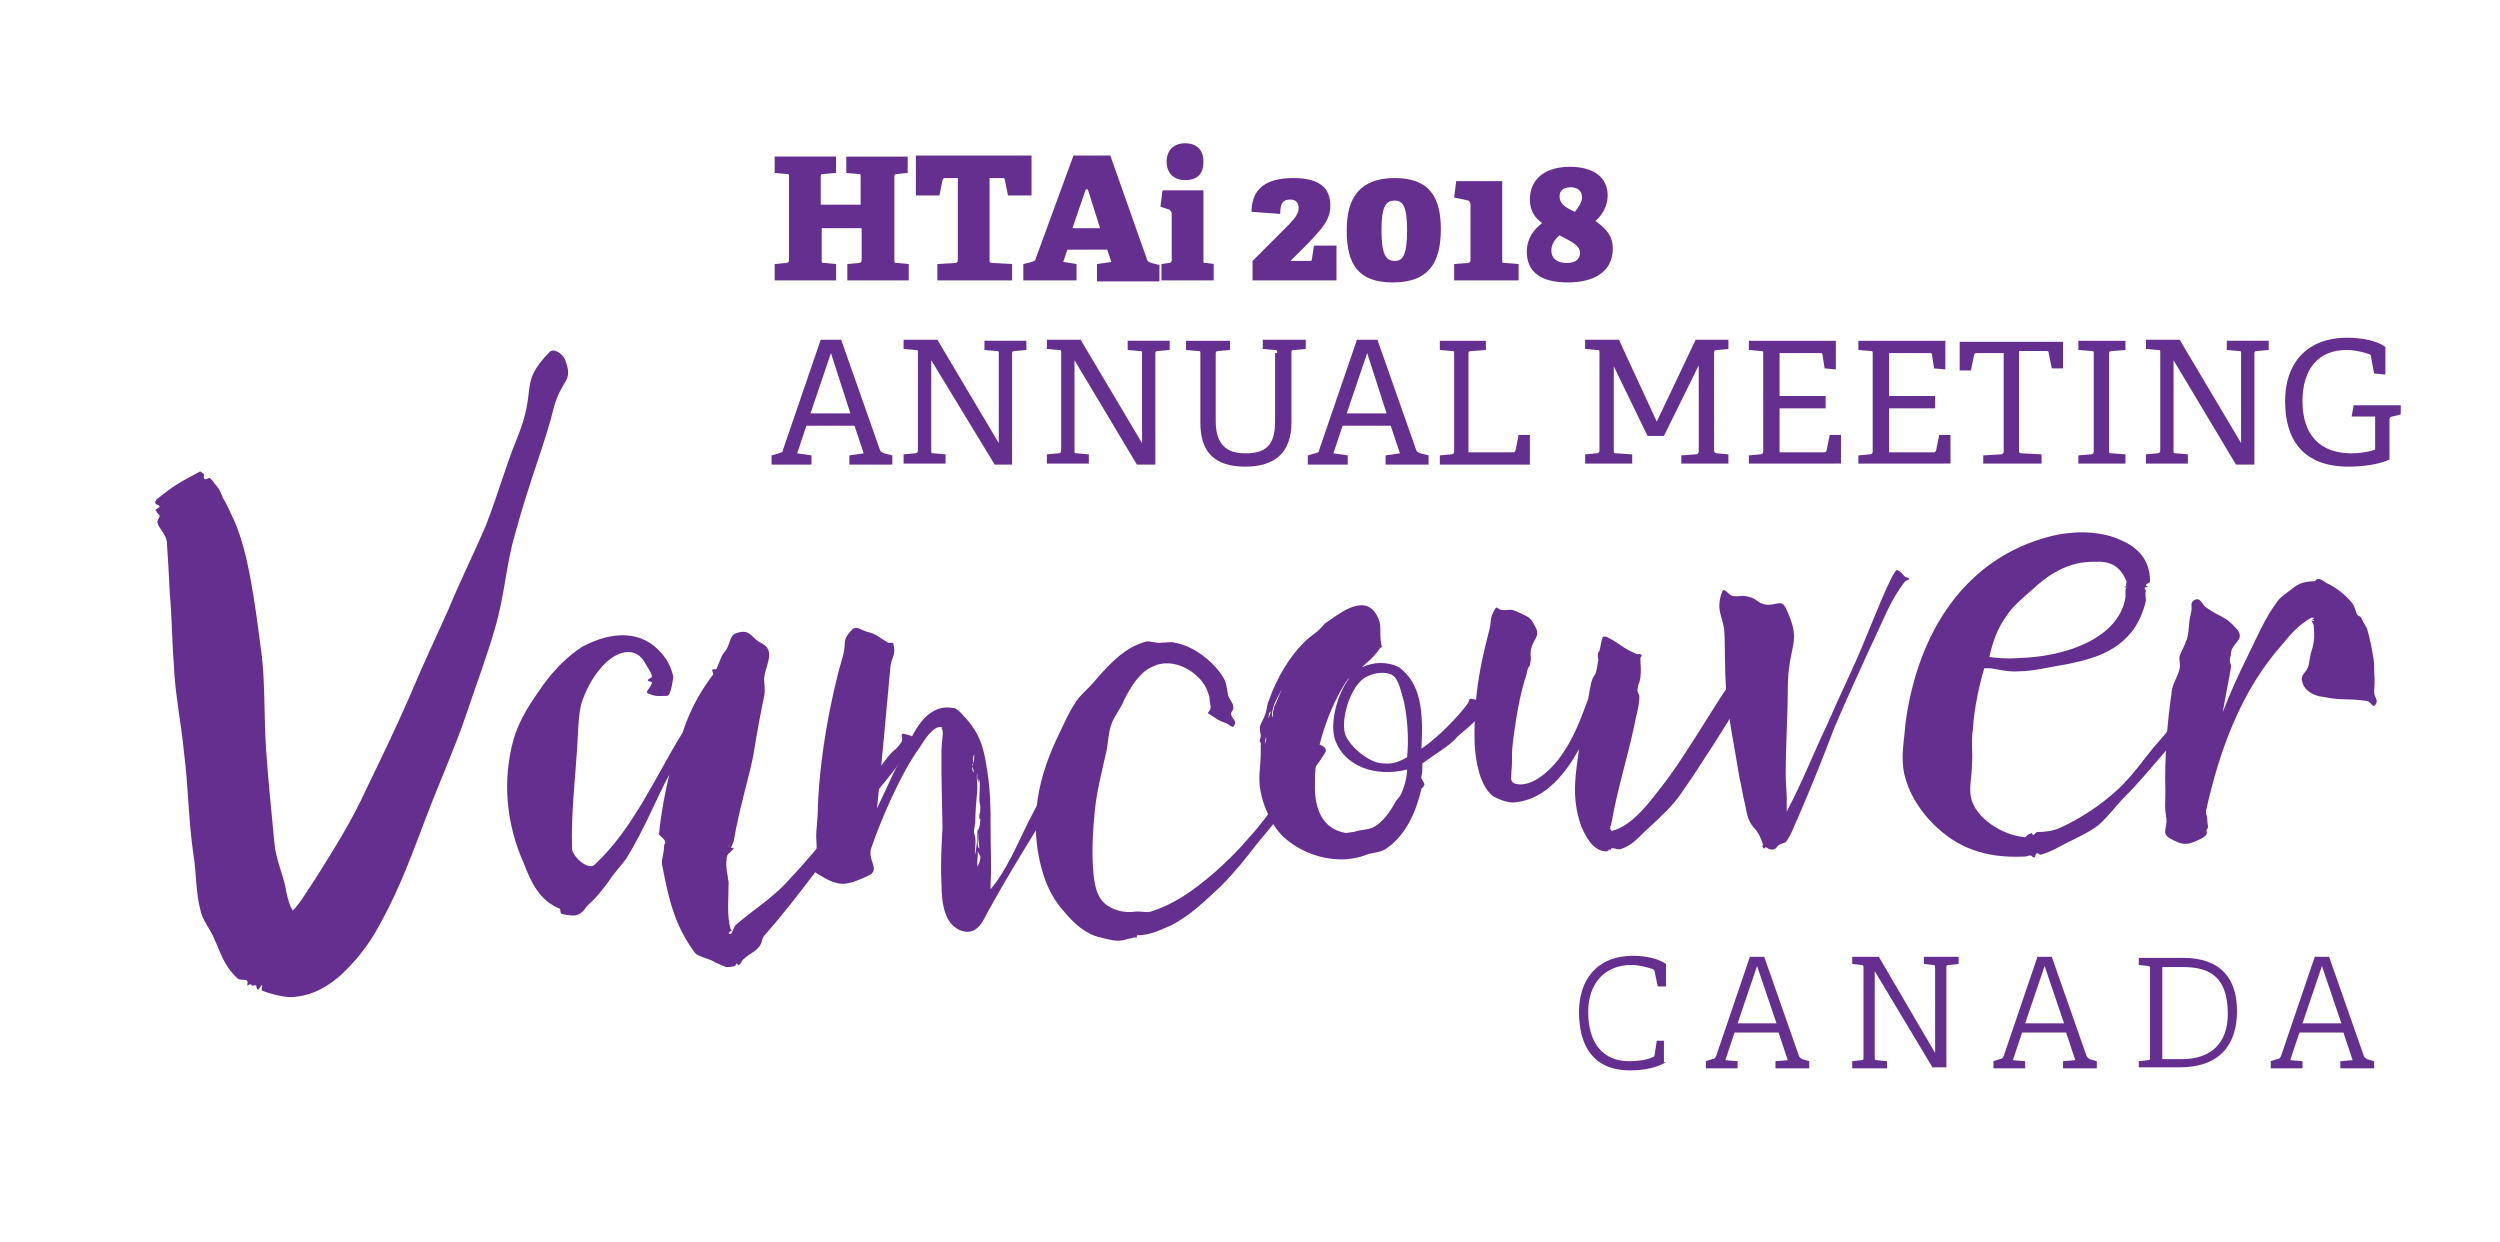 <?xml version="1.0" encoding="utf-8"?>
<!-- Generator: Adobe Illustrator 19.1.0, SVG Export Plug-In . SVG Version: 6.00 Build 0)  -->
<svg version="1.1" id="Layer_1" xmlns="http://www.w3.org/2000/svg" xmlns:xlink="http://www.w3.org/1999/xlink" x="0px" y="0px"
	 viewBox="0 0 244.3 121.4" style="enable-background:new 0 0 244.3 121.4;" xml:space="preserve">
<style type="text/css">
	.st0{fill:#652F8F;}
</style>
<g>
	<g>
		<path class="st0" d="M55.2,35.1c0.9,2.3-0.3,1.8-1.1,4.8c-0.7,3-2.4,7.2-3.8,12.4c-0.8,2.7-1,5.9-1.9,9c-0.8,2.8-1.9,5.7-2.9,8.7
			c-1.1,3.2-2.5,6.3-3.8,9.7c-1.3,3.4-2.5,6.8-4.4,10.3c-0.9,1.7-2,3.4-3.9,5.2c-1,0.9-2.5,2-4.5,2.2c-0.5,0.1-1.1,0-1.6-0.1
			c-0.5-0.1-1.2-0.3-1.7-0.5c-0.1-0.1,0.1-0.5,0-0.5c-0.1-0.1-0.3,0.5-0.4,0.4c-0.2-0.1-0.1-0.4-0.2-0.4c-0.2-0.1-0.2,0.1-0.4,0
			c0,0,0-0.1-0.1-0.1c-0.1-0.1-0.2,0.1-0.3,0.1c-0.1-0.1,0.1-0.4-0.1-0.5c-0.2-0.1-0.7,0-0.9-0.2c-1.4-1.3-1.7-2.7-2.2-3.7
			c-0.4-1.1-1.2-1.9-1.4-2.9c-0.5-1.9-0.4-3.8-0.7-5.5c-0.5-3.5-0.5-6.7-0.9-9.8c-0.3-3.1-0.9-5.9-1-8.6c-0.2-2.5-0.2-4.9-0.4-7
			c-0.1-2.1-0.2-3.8-0.3-5.2c-0.1-0.7-0.8-1.3-0.9-1.8c-0.1-0.2,0.2-0.5,0.2-0.7c0-0.1-0.3-0.3-0.3-0.4c0-0.1-0.1-0.1-0.1-0.1
			c-0.1-0.1,0.4-0.3,0.4-0.4c-0.1-0.2-0.4-0.2-0.4-0.3c-0.1-0.2,0-0.2,0.1-0.4c1.9-1.5,2-1.5,4.2-2.7c0.1-0.1,0.2,0.1,0.4,0.2
			c0.1,0.1-0.1,0.4,0.1,0.5c0.1,0.1,0.4-0.1,0.5-0.1c0.1,0.1,0.2,0.2,0.3,0.3c0.1,0.2,0.4,0.5,0.6,0.8c0.1,0.2,0.3,0.6,0.4,0.9
			c0.4,0.6,0.7,1.4,1.1,2.2c1.4,3.2,2,7.9,2.7,13.3c0.3,2.8,0.2,5.8,0.4,9c0.2,2.9,0.5,5.9,0.8,9c0.1,1.6,0.8,3.1,1.1,4.5
			c0.1,0.7,0.3,1.4,0.5,1.9c0.1,0.2,0.2,0.3,0.2,0.4c0.7-0.7,1.4-1.9,2.2-3.1c1.7-2.7,3.6-5.7,5-8.8c1.5-3.1,3-6.2,4.3-9.2
			c1.2-2.9,2.5-5.6,3.7-8.3c1.2-2.9,2.6-5.7,3.7-8.3c1.2-3.1,2-6,3-8.4c2.1-5.1,0.1-5.3,3.2-8.5C54.1,34,54.9,34.5,55.2,35.1z"/>
		<path class="st0" d="M65.2,68c-0.9,0-1,0.1-1.8-0.2c-0.5-0.2,0.2-0.5,0.3-1.1c0.1-0.1-0.4-0.1-0.4-0.2c0-0.2,0.4-0.2,0.4-0.4
			c0-0.3-0.3-0.7-0.6-1.2c-1-2-3.1-1.2-4.4,0.4c-0.8,0.9-1.5,2.2-1.9,3.5c-0.3,1.2-0.3,2.8-0.4,4.3c-0.2,3.1-0.6,6.5-0.5,9.8
			c0,0.8,1.6,2.2,2.2,1.6c3.8-3.5,6.1-8.9,8.6-12.9c0.8-2.5,2-4.4,3-5.7c0-0.3-0.3-0.5,0.1-0.5l0.2,0c0.4-0.9,0.5-1.4,0.9-1.8
			c0.6-0.9,0.3-1.6,1.3-1.8c1.2-0.3,1.2,0.6,2.3,1.1c1.3,0.7,0.3,2.2,0.2,3.2c-0.1,0.4,0.1,1,0,1.8c-0.3,1.4-0.7,3.5-1.1,6
			c-0.5,2.4-1.4,5.3-1.9,8.3l-0.2,0.5c-0.1,0.1-0.1,0.1-0.1,0.1l0.2,0.1l0-0.1l0.1,0.1C71.3,83.4,71,83.4,71,84
			c-0.1,0.7,0.1,1.5,0.2,2.2c0,1.5-0.2,3.3,0.2,4.6c0.1,0.1,0.1,0.2,0.1,0.2l-0.1,0c-0.1,0-0.1,0.1-0.2,0.2c0.1,0.1,0.2,0.1,0.3,0
			l0-0.1c0.2-0.2,0.2-0.6,0.5-0.8c1.5-1.3,3.4-2.5,4.8-4c3.6-3.8,7-8.3,9.7-12c0.9-1.2,1-0.9,1.6-1.8c0.2-0.4-0.2-0.8,0.2-0.8
			c0.8,0.2,1,0.2,1.3,1c0.2,0.3-0.5,0.1-0.7,0.4c-0.8,0.9-0.5,0.7-1.4,2c-0.9,1.2-2.4,2.9-4,5c-2.5,3.3-5.7,7.8-8.7,11.2
			c-0.5,0.5-0.2,0.8-0.7,1.3c-0.3,0.4-1,0.7-1.4,1.1c-0.3,0.2-0.2,0.4-0.5,0.6c0,0.1-0.2-0.1-0.2-0.2c0,0.1-0.2,0.3-0.2,0.3
			c-0.4,0.1-0.5,0.1-0.8,0.1c-0.2,0-0.9-0.4-1-0.4c-0.8-0.5-1.8-0.6-2.1-1c-1.9-2.6-2.5-4.9-3.2-8.6c-0.1-0.5,0.2-1,0.2-2
			c0.1,0,0.1,0,0.1-0.1c0.1-0.4-0.6-0.7-0.6-0.9c0.2-2.1,0.6-4.1,1-5.8c-1.3,2.4-2.4,5.3-4.2,8.2c-0.5,0.7-1.2,1.4-1.7,2.2
			c-0.6,0.8-1.1,1.5-2.1,2.4c-0.2,0.2-0.4,0.7-1,0.9c-0.1,0.1-0.8,0.1-1.5-0.1c-0.2,0-0.1-0.5-0.2-0.5c-2-0.8-2.8-2.6-3.5-4.4
			c-1.8-4-2.1-8.3-1-12.2c0.6-2,1.7-3.6,2.9-5.3c1.1-1.5,2.4-2.8,3.8-3.7c3-1.6,5.9-1.6,7.8,0.7c0.7,0.8,1,1.7,1.1,2.3
			C65.8,66,65.6,68,65.2,68z M64.8,82.4l-0.2,0L64.8,82.4z M71.3,82.7L71.3,82.7l-0.1-0.1C71.2,82.7,71.3,82.7,71.3,82.7z
			 M70.8,91.4c0.1,0.1,0.1,0.2,0.1,0.2S70.9,91.5,70.8,91.4L70.8,91.4z M72.1,94.1C72.1,94,72.1,94,72.1,94.1
			C72.1,94.1,72.1,94,72.1,94.1z"/>
		<path class="st0" d="M106,72.1c0.2,0.4-0.1,0.4-0.3,0.7c-0.6,1.1-0.5,0.7-1.2,2.1c-0.7,1.4-1.7,3.4-3,5.8
			c-1.6,2.6-3.2,5.2-4.8,8.1c-0.5,0.8-1,2.6-2.6,2.2c-1.8-0.5-2.1-2.7-2.1-4.7c-0.1-1.8,0-3.6,0.1-5.4l-0.1-5.2c0-0.8,0-1.6,0-2.4
			c0-0.7,0.2-1.6,0.1-1.9l0-0.1c-0.1-0.1-0.1-0.1-0.1-0.1c0.1-0.1,0.1-0.1,0.1-0.1c-0.8-0.4-1.9,1.4-2.2,1.9
			c-1.9,2.6-3.8,7.1-4.7,9.7c-0.6,1.3,1,2.3-0.4,2.9c-2.2,1-2.8,1.1-4.9-0.2c-1.2-0.7,0-1.5-0.1-2.8c-0.1-1.5,0-1.2,0.1-3
			c0.1-5.3,1.3-11.6,2.5-15.6c0.3-1.2-0.1-1.4,0.7-2.3c0.5-0.6,0.7-0.3,1.5,0c1.2,0.3,1.1,0.5,2.2,1.1c0.2,0.1,0.4-0.1,0.5,0.1
			c0.3,1.2-0.2,1.2-0.3,2.4c-0.3,3.3-0.9,9.9-1.3,13.7c1.1-2.3,2-4.4,3.3-6.8c0.6-1.2,1.9-3.5,4.2-3c0.1-0.1,0.8,0.5,0.9,0.7
			c1.9,1.9,2.1,3.7,2.4,5.6c0.3,1.9,0.3,3.7,0.3,5.5c0,1.9,0.1,3.6,0,5.4l0,0.5c1.6-1.9,2.6-4.4,3.7-6.6c2.5-4.8,2.1-4,4-8.1
			c0.1-0.4,0-0.7,0.4-0.7C105.4,71.6,105.5,71.6,106,72.1z M94.2,88.2c0.1-0.1,0.3-0.2,0.8-0.2c0.1,0,0.2,0.1,0.2,0.1
			c-0.2,0.2-0.6,0.2-0.9,0.2C94.3,88.3,94.2,88.3,94.2,88.2z M95.1,74.6c0.1-0.3,0.1-0.5,0.1-0.9C95,74.1,95.1,74.3,95.1,74.6
			L95,74.7c0,0.3,0,0.5,0.1,0.8c0.1-0.2,0-0.4-0.1-0.6L95.1,74.6z M95.3,80.4c0,0.2-0.1,0.4-0.1,0.7c-0.1,0.3,0.1,0.5,0.1,0.8
			c0.1,0.5-0.1,1.1,0,1.6c0.1-0.7,0.2-1.2,0.2-1.9c0-0.2,0-0.5,0.1-0.7l0,0.4c0,0.2-0.2,1.5,0.1,1.6c0-0.4-0.1-0.7-0.1-1l0-0.7
			c0.1-0.3,0.2-0.8,0.2-1.1c0-0.1-0.1-0.1-0.1-0.1l0-0.4c0.1-0.2,0.1-0.4,0.1-0.7c0-0.2-0.1-0.5-0.1-0.8c0-0.6,0.1-1.4,0-1.9
			c-0.1,0.2-0.1,0.4-0.1,0.5l0-0.6c-0.1,0.1-0.1,0.2-0.1,0.2l0-0.8c-0.1,0.4,0,0.9,0,1.3l0,0.4C95.4,78.3,95.3,79.4,95.3,80.4z
			 M95.5,81.4l0-0.5L95.5,81.4z M95.5,81.4l0,0.4L95.5,81.4z M95.8,83.8c0-0.3-0.3-0.5-0.3-0.8c0.1,0.4,0,0.9,0,1.3l0,0.4
			C95.6,84.5,95.8,84.2,95.8,83.8z"/>
		<path class="st0" d="M118.3,69.1c0-0.3-0.1-0.5-0.1-0.8c0-0.3-0.2-0.7-0.3-1c-0.6-1.4-3.1-3.3-5.4-2.1c-1.2,0.6-2,1.9-2.7,3.3
			c-0.3,0.8-0.9,1.4-1.2,2.3c-0.3,0.8-0.3,1.8-0.5,2.7c-0.4,1.8-0.9,3.7-1.1,5.6c-0.2,1.9-0.3,3.8-0.2,5.5c0.1,1.7,0.3,3.3,1.6,4
			c0.6,0.4,1.6,0.6,2.4,0.5c0.5-0.1,1.2,0.1,1.6,0c2.5-0.8,4.2-2.1,6-3.6c1.4-1.2,2.6-2.4,3.7-3.7c2.2-2.4,3.5-4.8,4.5-6.3
			c0.5-0.8,1-1.4,1.2-1.8c0.2-0.3,0.3-1,0.7-1c0.6,0,1.4,0.4,0.9,1c-0.8,1.3-0.7,0.9-1.7,2.5c-0.5,0.8-1.3,1.7-2.1,2.8
			c-0.8,1.1-1.8,2.3-2.8,3.5c-1,1.3-2.1,2.7-3.5,4.1c-1.4,1.3-2.9,2.8-4.8,3.8c-1,0.4-2,1-3.4,1c0,0,0,0.3,0,0.3
			c0,0-0.1-0.2-0.1-0.2s0,0.2,0,0.2c0.1,0-0.1-0.1-0.1-0.1c-0.2,0-0.2,0.1-0.4,0.1c-0.3,0-0.6,0.2-0.9,0.2c-0.6,0.1-1.3-0.1-2.1-0.3
			c-1.4-0.3-2.6-1.4-3.5-2.5c-1-1.1-1.6-2.3-2-3.5c-1.7-5.4-0.4-10,1.5-13.9c0.5-1,0.9-2,1.5-2.9c0.5-0.9,1.5-1.6,2.1-2.4
			c1.4-1.6,2.9-3.2,4.9-3.7c0.4-0.1,1,0.2,1.5,0.1c0.5,0,0.9-0.1,1.3,0c2.2,0.4,4.2,2.3,4.9,3.7c0.2,0.5,0.2,1,0.3,1.4
			c0.1,0.4,0.5,0.8,0.5,1.1c0.1,0.5-0.2,0.4-0.2,0.8c0.1,0.5,0.6,0.6,0.3,1.1c-0.1,0.3-0.4,0-0.7-0.2c-0.9-0.3-0.9-0.4-1.7-0.9
			C117.8,69.6,118.3,69.6,118.3,69.1z"/>
		<path class="st0" d="M139,74.6c0,0.5,0,0.9-0.1,1.3c-0.1,0.2,0.3,0.5,0.3,0.8c-0.1,0.1-0.1,0.1-0.1,0.2c-0.1,0.1-0.2,0.1-0.2,0.2
			c-0.5,2.1-1.4,4.4-3.4,5.8c-0.5,0.4-1.3,0.4-1.9,0.6c-3.5,1.4-7.6-0.5-9-2.7c-0.7-1.1-1.2-2.3-1.4-3.4c-0.3-1.3,0-2.6,0-3.8l0-0.8
			c0.1-0.1-0.1-0.3-0.1-0.4c0-0.2,0.1-0.3,0.1-0.5c0-0.2-0.1-0.5-0.1-0.8c0.1-0.5,0.5-1,0.6-1.5c0.1-0.3,0.1-0.6,0.2-0.9
			c0.9-2.6,2.2-4.6,3.5-5.9c0.4-0.4,0.8-0.7,1.2-1c0.4-0.3,0.7-0.7,0.9-0.9c1.1-0.7,3.6-2.9,4.9-1c0.8,1.2,0.3,1.7,0.6,3.2
			c0.1,0.2,0.1,0.1-0.1,0.2c-0.7,0.9-0.7,0.9-1.6,1.7c-0.1,0.1-0.2,0.2-0.2,0.2c1.1-0.5,2.4-0.6,3.6,0c2.2,1.6,2.4,4.4,2.2,8
			c0-0.1,0.1-0.1,0.1-0.1c1.7-1.2,3.4-3,4.4-4.3c0.2-0.3,0.1-0.6,0.5-0.5c0.8,0.2,0.9,0.2,1.2,1c0.2,0.4-0.4,0.1-0.6,0.4
			c-0.3,0.3,0,0.4-0.4,0.8c-0.4,0.4-1,0.9-1.7,1.5C141.8,72.8,140.2,73.7,139,74.6z M123.7,72c0,0.2-0.1,0.5-0.1,0.7
			C123.7,72.4,123.8,72.3,123.7,72z M124.2,69.5l-0.2,0.2c0,0.4-0.1,0.7-0.2,0.9C123.9,70.3,124.1,69.9,124.2,69.5z M124.3,69.9
			l0,0.2c0.1-0.1,0.1-0.4,0.1-0.5c0-0.1,0.1-0.3,0.1-0.5c0.3-0.6,0.5-1.2,0.8-1.8C125,67.9,124.3,68.9,124.3,69.9z M131.5,81.4
			c0.2,0,0.6-0.1,0.8-0.1c0.5-0.2,1.2-0.2,1.8-0.4c1-0.5,1.7-1.5,2.3-2.6c0.1-0.2,0.4-0.4,0.5-0.7c0.3-0.6,0.6-1.6,0.6-2.4
			c-3.2,0.8-6.1-0.4-7-2.8c-0.6-1.6,0.1-4.5,1.4-6.2c-0.1,0.1-0.2,0.2-0.2,0.2c-1.3,1.8-3.3,6.3-3.2,10.1
			C128.4,79,129.2,81,131.5,81.4z M137.2,68.6c-0.3-1-0.5-2.2-1.1-2.6c-0.6-0.4-1.7-0.3-2.5,0.1c-1.6,0.7-2.7,4.3-2.1,5.8
			c0.5,1.1,2.3,2.7,3.7,2.7c0.9,0.1,1.6-0.2,2.3-0.6C137.7,72.1,137.5,70,137.2,68.6z"/>
		<path class="st0" d="M170.8,67.1c0.2,0.4-0.1,0.4-0.3,0.7c-1.2,2.1-4.5,7.3-6.2,9.7c-0.8,1.2-2,2.3-3.4,3.6
			c-0.7,0.6-1.3,1.5-2.6,1.9c-0.2,0-0.5-0.1-0.6-0.1l-0.2,0c-0.1,0-0.1,0.1-0.1,0.1l0,0.1c-0.1,0-0.1-0.1-0.1-0.1
			c-0.1,0-0.1,0.1-0.1,0.1c-0.1,0-0.1,0.1-0.2,0.1c-1.4,0-2.1-1.6-2.5-2.5c-1-2.9-0.5-5.1-0.2-7.5c-1.2,2.2-3.2,4.9-6.2,5.2
			c-0.6,0.1-1.5-0.2-2.2-0.6c-1.3-1-1.7-3.4-1.8-5.1c-0.1-4.6,0.5-7.5,1.4-11c0.3-1.1,0-1.2,0.6-2.2c0.2-0.3,0.2,0,0.6,0.1
			c0.8,0.1,0.8-0.2,1.6,0.2c1,0.5,1.2,0.4,1.7,1.4c0.6,1-0.2,1.2-0.4,2.3c-0.1,0.8,0.1,0.6-0.1,1.5c0,0.1-0.2,0.2-0.2,0.4
			c-0.1,0.1-0.1,0.3-0.1,0.4c-0.7,2.1-1.1,4.5-1.4,7.1c-0.1,0.9,0,1.7-0.1,2.4c0,0.7-0.2,1.1,0.4,1.3c1.7,0.4,3.5-1.5,4.2-2.4
			c1.5-2,2.1-3.8,2.9-5.9c0.1-0.6,0.2-1.2,0.3-1.6c0.2-0.8,0.4-0.6,0.5-1.2c0.1-0.4,0.1-0.7,0.2-1c-0.1-0.4-0.1-0.7,0.1-0.9
			c0.1-0.3,0.1-0.7,0.3-1.3c0-0.1,0.2-0.1,0.3-0.1c1.5,0.7,1.4,1,3,1.7c0.2,0.1,0.3-0.1,0.5,0.1c0.1,0.1-0.1,0.2-0.1,0.3
			c0,1,0.1,1,0,1.9c-0.1,0.7-0.2,0.4-0.3,1.3c0,0.1,0.2,0.4,0.2,0.5c0,1-0.3,1.8-0.5,2.9c-0.6,2.9-1.7,6.4-2.2,9.4
			c-0.1,0.4-0.1,0.5-0.2,0.5l0.1,0.1l-0.1,0.1c0.1,0,0.1,0.1,0.1,0.1c0.1,0.1,0.1,0.1,0.1,0.1c2.1-0.5,3.9-3.1,5-4.5
			c1.7-2.1,4.9-7.5,6.2-9.4c0.2-0.3,0.1-0.7,0.4-0.6C170.1,66.7,170.2,66.8,170.8,67.1z M157.4,81.2
			C157.4,81.2,157.4,81.1,157.4,81.2C157.4,81.1,157.5,81.2,157.4,81.2L157.4,81.2z"/>
		<path class="st0" d="M172.6,82.8L172.6,82.8L172.6,82.8c-0.2-0.1-0.1,0.4-0.4-0.1c0-0.1,0.1-0.1,0.1-0.1c-0.2-0.7-0.5-1.3-0.9-1.7
			c-0.7-0.8-0.7-1.6-0.9-2.4c-0.2-0.8-0.3-1.6-0.5-2.4c-0.5-3.1-1.1-5.9-1.3-8.4c-0.2-2.4-0.1-4.5-0.2-6c-0.1-1.4-0.9-2.1-0.2-3.9
			c0.2-0.4,0.5,0.2,0.9,0.4c0.8,0.2,0.8-0.1,1.6,0.1c1,0.2,0.9,0.7,1.9,0.8c1,0,1.4-0.5,1.8,0.3c1.7,3.6,0.2,3.3,0.2,8.1
			c0,2.4-0.2,5.2-0.2,8.3c0,0.7,0.1,1.5,0.1,2.2c0,0.4,0,0.9,0,1.3c1.5-2.8,2.7-5.9,4-8.6c1.2-2.8,2.5-5.4,3.4-7.6
			c0.7-1.6,3-7.6,3.4-7.4c0.4,0.2,0.4,0.3,0.7,0.6c0.2,0.2,0.4,0.1,0.4,0.2c0.2,0.2-0.2,0.1-0.4,0.4c-1.4,1.8-2,3.6-3.4,6.5
			c-1,2.2-2.2,4.8-3.4,7.6c-1.1,2.9-2.3,5.9-3.6,8.9c-0.4,0.8-0.6,1.6-1.2,2.4c-0.2,0.1-0.7,0.2-0.8,0.4c-0.1,0.1-0.2,0.3-0.4,0.3
			C172.9,83.1,172.6,82.8,172.6,82.8z M173.6,81.8C173.7,81.8,173.6,81.8,173.6,81.8C173.6,81.7,173.6,81.7,173.6,81.8z"/>
		<path class="st0" d="M207.6,77.9c-0.8,0.8-1.6,1.9-2.5,2.7c-0.9,0.7-2,1.2-3.2,1.8c-0.8,0.4-1.4,0.8-2.4,1.1
			c-0.2,0.1-0.3-0.2-0.5-0.1c-0.1,0-0.1,0.4-0.2,0.4c-0.2,0-0.2-0.2-0.4-0.2c-0.3,0-0.3,0.1-0.5,0.1c-4,0.2-6.7-0.9-9-3.2
			c-1.4-1.4-2.4-3.1-2.8-4.8c-0.4-1.8,0-3.4,0.1-5c1.2-9,5.9-16.2,14.2-18.3c2.4-0.6,5-0.5,6.9,0.4c1.6,0.7,2.8,1.9,2.8,4
			c0,0.2-0.4,0.2-0.4,0.4c0,0.1,0.2,0.1,0.2,0.1c-0.1,0.1-0.3,0.1-0.3,0.1l0,0.1c-0.1,0.1,0.1,0.1,0.1,0.2c-0.1,0.4,0,0.7,0,1
			c-0.3,1.3-0.9,2.6-1.8,3.5c-1.7,1.8-4,2.3-5.9,2.7c-1.8,0.3-3.4,0.7-4.7,0.7c-1.3,0.1-2.3-0.3-3-0.3l-0.4,0c-0.5,1.7-1,4-1.1,5.9
			c-0.2,1.2,0,2.4-0.1,3.5c0,1.2-0.3,2.2-0.1,3.2c0.4,2,3,3.7,5.2,3.9c0.2,0.1,0.2-0.2,0.5-0.3c0.1,0,0.2-0.1,0.2-0.1
			c0.1,0,0.1,0.2,0.2,0.2c0.2-0.1,0.2-0.3,0.5-0.3c0.7,0,1.4-0.1,2.1-0.4c2.2-1,4.2-2.4,5.7-3.8c1.4-1.3,2.4-2.8,3.4-4
			c1.3-1.5,2.5-2.9,3.3-4.1c1.4-2.1,1.3-1.5,2.3-3.2c0.2-0.4-0.1-0.9,0.3-0.9c0.9,0.1,1,0.2,1.5,1c0.2,0.3-0.3,0.4-0.5,0.7
			c-1.2,1.7-0.8,1.2-2.4,3.3c-0.8,1-2,2.1-3.2,3.4C210.4,74.8,209.1,76.4,207.6,77.9z M204.8,54.9c-2.8-0.1-4.8,1.4-6.3,2.8
			c-0.9,0.8-1.9,1.6-2.5,2.6c-0.8,1.1-1.3,2.5-1.6,3.9c0.7,0.1,1.6,0.2,2.9,0.1c4.3-0.1,9.7-1.8,10.4-5.9l0-0.8
			c0-0.1,0.1-0.1,0.1-0.2l-0.2,0c0-0.1,0.2-0.1,0.2-0.1c-0.1-0.2,0-0.2,0-0.5C207.3,55.6,206.5,54.8,204.8,54.9z"/>
		<path class="st0" d="M212.2,67.8c0-0.9,0.7-1.8,0.8-2.5c0.1-0.4-0.1-0.8,0-1.2c0.2-0.6,0.5-1,0.6-1.4c0-0.1,0.1-0.1,0.1-0.2
			c0.3-1.2,0.1-1.3,0.4-2.6c0.2-0.7-0.2-1,0.4-1.3c0.5-0.2,0.6,0.3,1,0.7c1.5,1.1,1.9,0.8,3.1,2.2c0.9,1.1-0.7,1.3-0.6,2.6
			c-0.1,0.1-0.1,0.3-0.1,0.5c0,0.2,0.2,0.5,0.1,0.7l-0.8,4.3c0.7-1.8,1.5-3.6,2.4-5.4c0.9-1.8,1.7-3.8,3-5.5
			c0.3-0.4,0.8-0.7,1.3-1.1c0.5-0.4,1-0.8,2.3-0.8c0.1,0,0.1-0.3,0.5-0.2c0.3,0.1,0.5,0.3,0.7,0.4c0.9,0.4,2,1.3,2.5,2
			c0.2,0.3,0.3,0.7,0.4,1c0.1,0.2,0.3,0.2,0.4,0.3c0.2,0.4,0.4,0.8,0.6,1.1c0.3,1,0.7,3,0.7,3.6c0,1.3,0.1,1.3,0,2.6
			c0,0.6,0.5,0.8,0.1,1.3c-0.2,0.3-0.4-0.3-0.8-0.4c-2.1-0.3-2.2,0-4.3-0.4c-0.9-0.1-1.8-0.6-2-1.4c-0.3-0.8,0.4-0.9,0.6-1.7
			l0.2-1.1c0.1-0.4,0.3-0.9,0.3-1.3c0.1-0.5,0-1.1,0-1.5c-0.1-0.2-0.2-0.4-0.2-0.4l0-0.1c0,0,0.1,0.1,0.2,0.1c0.1,0-0.1-0.2-0.2-0.2
			c0.5-0.1,0.1-0.2-0.1-0.1c-1.1,0.6-2,1.6-2.8,2.6c-4,4.5-6.1,10.3-7.4,16.1c-0.1,0.5,0.1,0.5,0.1,1.1c0,0.4,0.2,0.7-0.1,0.9
			c0.1,0.3,0.1,0.5-0.4,0.8c-1.4,0.7-1.8,0.8-3.2,0c-0.8-0.5-0.2-1-0.3-1.9c-0.2-1.3-0.1-1.1-0.1-2.7
			C211.5,74.3,211.8,70.3,212.2,67.8z"/>
	</g>
	<g>
		<path class="st0" d="M83,45.4v-0.9l1.4-0.2l-0.9-2.7h-4.7l-0.9,2.7l1.4,0.2v0.9h-3.9v-0.9l0.7-0.2c0.3-0.1,0.4-0.1,0.4-0.3
			l3.7-10.8h2L86,44c0.1,0.2,0.2,0.2,0.4,0.3l0.8,0.2v0.9H83z M81.2,34.5l-2,5.9h3.9L81.2,34.5z"/>
		<path class="st0" d="M97.2,45.4L91,35.2V44c0,0.3,0,0.3,0.3,0.3l1.1,0.1v0.9h-4.1v-0.9l1.1-0.1c0.2,0,0.3-0.1,0.3-0.3v-9.5
			c0-0.3,0-0.3-0.3-0.3l-1.1-0.1v-0.9h3.3l6,10.1v-8.7c0-0.3,0-0.3-0.3-0.3l-1.1-0.1v-0.9h4.1v0.9l-1.1,0.1c-0.3,0-0.3,0.1-0.3,0.3
			v10.8H97.2z"/>
		<path class="st0" d="M111.1,45.4L105,35.2V44c0,0.3,0,0.3,0.3,0.3l1.1,0.1v0.9h-4.1v-0.9l1.1-0.1c0.2,0,0.3-0.1,0.3-0.3v-9.5
			c0-0.3,0-0.3-0.3-0.3l-1.1-0.1v-0.9h3.3l6,10.1v-8.7c0-0.3,0-0.3-0.3-0.3l-1.1-0.1v-0.9h4.1v0.9l-1.1,0.1c-0.3,0-0.3,0.1-0.3,0.3
			v10.8H111.1z"/>
		<path class="st0" d="M124.8,34.5c0-0.3,0-0.3-0.3-0.3l-1.1-0.1v-0.9h4.2v0.9l-1.1,0.1c-0.3,0-0.3,0.1-0.3,0.3v6.8
			c0,2.9-1.6,4.3-4.5,4.3c-3.1,0-4.4-1.5-4.4-4.3v-6.7c0-0.3,0-0.3-0.3-0.3l-1.1-0.1v-0.9h4.3v0.9l-1.1,0.1c-0.3,0-0.3,0.1-0.3,0.3
			v6.5c0,2.3,1,3.2,2.9,3.2c2,0,2.9-0.8,2.9-3.1V34.5z"/>
		<path class="st0" d="M135.4,45.4v-0.9l1.4-0.2l-0.9-2.7h-4.7l-0.9,2.7l1.4,0.2v0.9h-3.9v-0.9l0.7-0.2c0.3-0.1,0.4-0.1,0.4-0.3
			l3.7-10.8h2l3.8,10.8c0.1,0.2,0.2,0.2,0.4,0.3l0.8,0.2v0.9H135.4z M133.6,34.5l-2,5.9h3.9L133.6,34.5z"/>
		<path class="st0" d="M140.7,45.4v-0.9l1.1-0.1c0.2,0,0.3-0.1,0.3-0.3v-9.5c0-0.3,0-0.3-0.3-0.3l-1.1-0.1v-0.9h4.5v0.9l-1.4,0.1
			c-0.3,0-0.3,0.1-0.3,0.3v9.6h4.3c0.2,0,0.2,0,0.3-0.2l0.3-1.5h1.1v2.9H140.7z"/>
		<path class="st0" d="M164.3,45.4v-0.9l1.4-0.1c0.2,0,0.3-0.1,0.3-0.3v-8.4l-3.4,6.9H161l-3.3-6.8V44c0,0.3,0,0.3,0.3,0.3l1.5,0.1
			v0.9h-4.6v-0.9l1.1-0.1c0.2,0,0.3-0.1,0.3-0.3v-9.5c0-0.3,0-0.3-0.3-0.3l-1.1-0.1v-0.9h3.3l3.7,8l3.8-8h3.2v0.9l-1.1,0.1
			c-0.3,0-0.3,0.1-0.3,0.3V44c0,0.2,0.1,0.3,0.3,0.3l1.1,0.1v0.9H164.3z"/>
		<path class="st0" d="M170.9,45.4v-0.9l1.1-0.1c0.2,0,0.3-0.1,0.3-0.3v-9.5c0-0.3,0-0.3-0.3-0.3l-1.1-0.1v-0.9h8.5v2.8l-1.1-0.1
			l-0.2-1.3c0-0.2-0.1-0.2-0.3-0.2h-3.9v4.2h4.5v1.2h-4.5v4.3h4.3c0.2,0,0.2,0,0.3-0.2l0.3-1.5h1.1v2.8H170.9z"/>
		<path class="st0" d="M181.6,45.4v-0.9l1.1-0.1c0.2,0,0.3-0.1,0.3-0.3v-9.5c0-0.3,0-0.3-0.3-0.3l-1.1-0.1v-0.9h8.5v2.8l-1.1-0.1
			l-0.2-1.3c0-0.2-0.1-0.2-0.3-0.2h-3.9v4.2h4.5v1.2h-4.5v4.3h4.3c0.2,0,0.2,0,0.3-0.2l0.3-1.5h1.1v2.8H181.6z"/>
		<path class="st0" d="M193.8,45.4v-0.9l1.7-0.1c0.2,0,0.3-0.1,0.3-0.3v-9.6h-2.6c-0.2,0-0.2,0-0.3,0.2l-0.3,1.5h-1.1v-2.8h10.1V36
			h-1.1l-0.3-1.5c0-0.2-0.1-0.2-0.3-0.2h-2.6V44c0,0.2,0,0.3,0.3,0.3l1.9,0.1v0.9H193.8z"/>
		<path class="st0" d="M203.1,45.4v-0.9l1.2-0.1c0.2,0,0.3-0.1,0.3-0.3v-9.5c0-0.3,0-0.3-0.3-0.3l-1.2-0.1v-0.9h4.6v0.9l-1.3,0.1
			c-0.3,0-0.3,0.1-0.3,0.3V44c0,0.3,0,0.3,0.3,0.3l1.3,0.1v0.9H203.1z"/>
		<path class="st0" d="M218.5,45.4l-6.1-10.2V44c0,0.3,0,0.3,0.3,0.3l1.1,0.1v0.9h-4.1v-0.9l1.1-0.1c0.2,0,0.3-0.1,0.3-0.3v-9.5
			c0-0.3,0-0.3-0.3-0.3l-1.1-0.1v-0.9h3.3l6,10.1v-8.7c0-0.3,0-0.3-0.3-0.3l-1.1-0.1v-0.9h4.1v0.9l-1.1,0.1c-0.3,0-0.3,0.1-0.3,0.3
			v10.8H218.5z"/>
		<path class="st0" d="M233.8,40.7c-0.2,0-0.3,0.1-0.3,0.3v3.9c-1,0.5-2.7,0.7-4,0.7c-4.5,0-6.2-2.7-6.2-6.4c0-3.6,2-6.2,6.1-6.2
			c1.4,0,2.9,0.3,3.7,0.9v2.7l-1.1-0.1l-0.3-1.6c0-0.2-0.1-0.3-0.2-0.3c-0.6-0.2-1.4-0.4-2.2-0.4c-2.7,0-4.3,1.8-4.3,5
			c0,3.3,1.7,5.1,4.8,5.1c0.6,0,1.5-0.1,2.1-0.3c0.2,0,0.2-0.1,0.2-0.3v-3h-2.3l0.2-1.1h4.6v0.9L233.8,40.7z"/>
	</g>
	<g>
		<path class="st0" d="M162.8,103.8c-0.8,0.5-2.1,0.8-3.5,0.8c-3.6,0-5-2.4-5-5.7c0-3.1,1.7-5.5,5.3-5.5c1.3,0,2.5,0.3,3.2,0.8v2.2
			l-0.8,0l-0.3-1.4c0-0.1,0-0.2-0.2-0.3c-0.6-0.2-1.3-0.4-2.1-0.4c-2.5,0-4.2,1.7-4.2,4.6c0,3.1,1.5,4.8,4,4.8
			c0.8,0,1.7-0.1,2.3-0.4c0.1,0,0.2-0.1,0.2-0.3l0.2-1.3h0.7V103.8z"/>
		<path class="st0" d="M173.5,104.4v-0.7l1.2-0.1l-0.9-2.7h-4.3l-0.9,2.7l1.2,0.1v0.7h-3.1v-0.7l0.6-0.2c0.2,0,0.3-0.1,0.4-0.3
			l3.3-9.7h1.4l3.4,9.7c0.1,0.2,0.2,0.2,0.3,0.3l0.7,0.2v0.7H173.5z M171.7,94.4l-1.9,5.6h3.8L171.7,94.4z"/>
		<path class="st0" d="M188.9,104.4l-5.7-9.5v8.4c0,0.2,0,0.3,0.2,0.3l1,0.1v0.7H181v-0.7l0.9-0.1c0.2,0,0.2-0.1,0.2-0.3v-8.7
			c0-0.2,0-0.3-0.2-0.3l-0.9-0.1v-0.7h2.6l5.5,9.4v-8.3c0-0.2,0-0.3-0.2-0.3l-0.9-0.1v-0.7h3.4v0.7l-1,0.1c-0.2,0-0.2,0.1-0.2,0.3
			v9.7H188.9z"/>
		<path class="st0" d="M201.6,104.4v-0.7l1.2-0.1l-0.9-2.7h-4.3l-0.9,2.7l1.2,0.1v0.7h-3.1v-0.7l0.6-0.2c0.2,0,0.3-0.1,0.4-0.3
			l3.3-9.7h1.4l3.4,9.7c0.1,0.2,0.2,0.2,0.3,0.3l0.7,0.2v0.7H201.6z M199.8,94.4l-1.9,5.6h3.8L199.8,94.4z"/>
		<path class="st0" d="M209,104.4v-0.7l0.9-0.1c0.2,0,0.2-0.1,0.2-0.3v-8.6c0-0.2,0-0.3-0.2-0.3l-0.9-0.1v-0.7h4.3
			c3.7,0,5.3,2,5.3,5.2c0,3.3-1.7,5.5-5.6,5.5H209z M213.2,103.5c2.9,0,4.5-1.6,4.5-4.4c0-3.6-1.7-4.6-4.4-4.6h-2v9H213.2z"/>
		<path class="st0" d="M228.7,104.4v-0.7l1.2-0.1l-0.9-2.7h-4.3l-0.9,2.7l1.2,0.1v0.7h-3.1v-0.7l0.6-0.2c0.2,0,0.3-0.1,0.4-0.3
			l3.3-9.7h1.4l3.4,9.7c0.1,0.2,0.2,0.2,0.3,0.3l0.7,0.2v0.7H228.7z M226.9,94.4L225,100h3.8L226.9,94.4z"/>
	</g>
	<g>
		<path class="st0" d="M82.8,27.4v-1.6l1.1-0.1c0.2,0,0.3-0.1,0.3-0.3v-3.1h-3.9v3.1c0,0.3,0,0.3,0.3,0.3l1.1,0.1v1.6h-6v-1.6
			l1.1-0.1c0.2,0,0.3-0.1,0.3-0.3v-8.1c0-0.3,0-0.3-0.3-0.3l-1.1-0.1v-1.6h6v1.6L80.5,17c-0.3,0-0.3,0.1-0.3,0.3V20h3.9v-2.7
			c0-0.3,0-0.3-0.3-0.3l-1.1-0.1v-1.6h6v1.6L87.7,17c-0.3,0-0.3,0.1-0.3,0.3v8.1c0,0.3,0,0.3,0.3,0.3l1.1,0.1v1.6H82.8z"/>
		<path class="st0" d="M91.6,27.4v-1.6l1.7-0.1c0.2,0,0.3-0.1,0.3-0.3v-8h-1.2c-0.2,0-0.2,0-0.3,0.2l-0.3,1.5h-2.3v-3.9h11.3v3.9
			h-2.3l-0.3-1.5c0-0.2-0.1-0.2-0.3-0.2h-1.2v8c0,0.2,0,0.3,0.3,0.3l1.9,0.1v1.6H91.6z"/>
		<path class="st0" d="M107.2,27.4v-1.6l1.4-0.2l-0.4-1.2h-3.9l-0.4,1.2l1.3,0.2v1.6H100v-1.6l0.8-0.2c0.2-0.1,0.4-0.1,0.4-0.3
			l3.7-10.1h3.6l3.6,10.2c0.1,0.2,0.2,0.2,0.4,0.3l0.8,0.2v1.6H107.2z M106.3,18.5h-0.2l-1.3,3.8h2.7L106.3,18.5z"/>
		<path class="st0" d="M113.5,27.4v-1.6l0.7-0.1c0.2,0,0.3-0.1,0.3-0.3v-4.5c0-0.2-0.1-0.3-0.2-0.4l-0.9-0.3l0.2-1.6h4v6.8
			c0,0.3,0,0.3,0.3,0.3l0.7,0.1v1.6H113.5z M115.8,17.6c-1.1,0-1.8-0.7-1.8-1.8s0.7-1.8,1.8-1.8c1.1,0,1.8,0.6,1.8,1.8
			S117,17.6,115.8,17.6z"/>
		<path class="st0" d="M126.1,25.5h1.9c0.2,0,0.2-0.1,0.2-0.2l0.2-1.3h2.2v3.4h-8.2v-1.9l2.2-2.2c1.7-1.7,2.3-2.2,2.3-3
			c0-0.4-0.2-0.8-0.8-0.8c-0.7,0-1,0.3-1,1.4l-2.8-0.2c0-2.8,2.2-3.3,4.1-3.3c2.7,0,3.6,1.1,3.6,2.7c0,1.5-1,2.4-2.1,3.6L126.1,25.5
			z"/>
		<path class="st0" d="M131.6,22.5c0-3.2,1.3-5.1,4.7-5.1c3.4,0,4.5,1.9,4.5,5c0,3.4-1.3,5.2-4.7,5.2
			C132.7,27.6,131.6,25.8,131.6,22.5z M137.5,22.5c0-2.3-0.4-2.9-1.2-2.9c-0.9,0-1.3,0.6-1.3,2.9c0,2.3,0.4,3,1.3,3
			C137.1,25.5,137.5,24.9,137.5,22.5z"/>
		<path class="st0" d="M142.1,27.4v-1.6l1.3-0.1c0.2,0,0.3-0.1,0.3-0.3V20c0-0.2-0.1-0.3-0.2-0.4l-1.4-0.3l0.2-1.6h4.5v7.7
			c0,0.3,0,0.3,0.3,0.3l1.3,0.1v1.6H142.1z"/>
		<path class="st0" d="M157.6,24.3c0,2.3-1.9,3.3-4.4,3.3c-2.6,0-4-1-4-3c0-1.3,0.7-2.2,1.5-2.8c-0.7-0.5-1.2-1.2-1.2-2.3
			c0-2.1,1.6-3.2,3.9-3.2s3.7,1,3.7,2.8c0,1-0.5,1.9-1.2,2.5C156.9,22.3,157.6,23,157.6,24.3z M151.6,24.5c0,0.7,0.5,1.2,1.5,1.2
			c1,0,1.3-0.5,1.3-1c0-0.8-1.1-1.2-2-1.7C151.8,23.5,151.6,24,151.6,24.5z M154.6,19.3c0-0.6-0.4-1-1.1-1c-0.8,0-1.1,0.4-1.1,0.9
			c0,0.7,0.6,1.1,1.5,1.5C154.3,20.2,154.6,19.7,154.6,19.3z"/>
	</g>
</g>
</svg>
